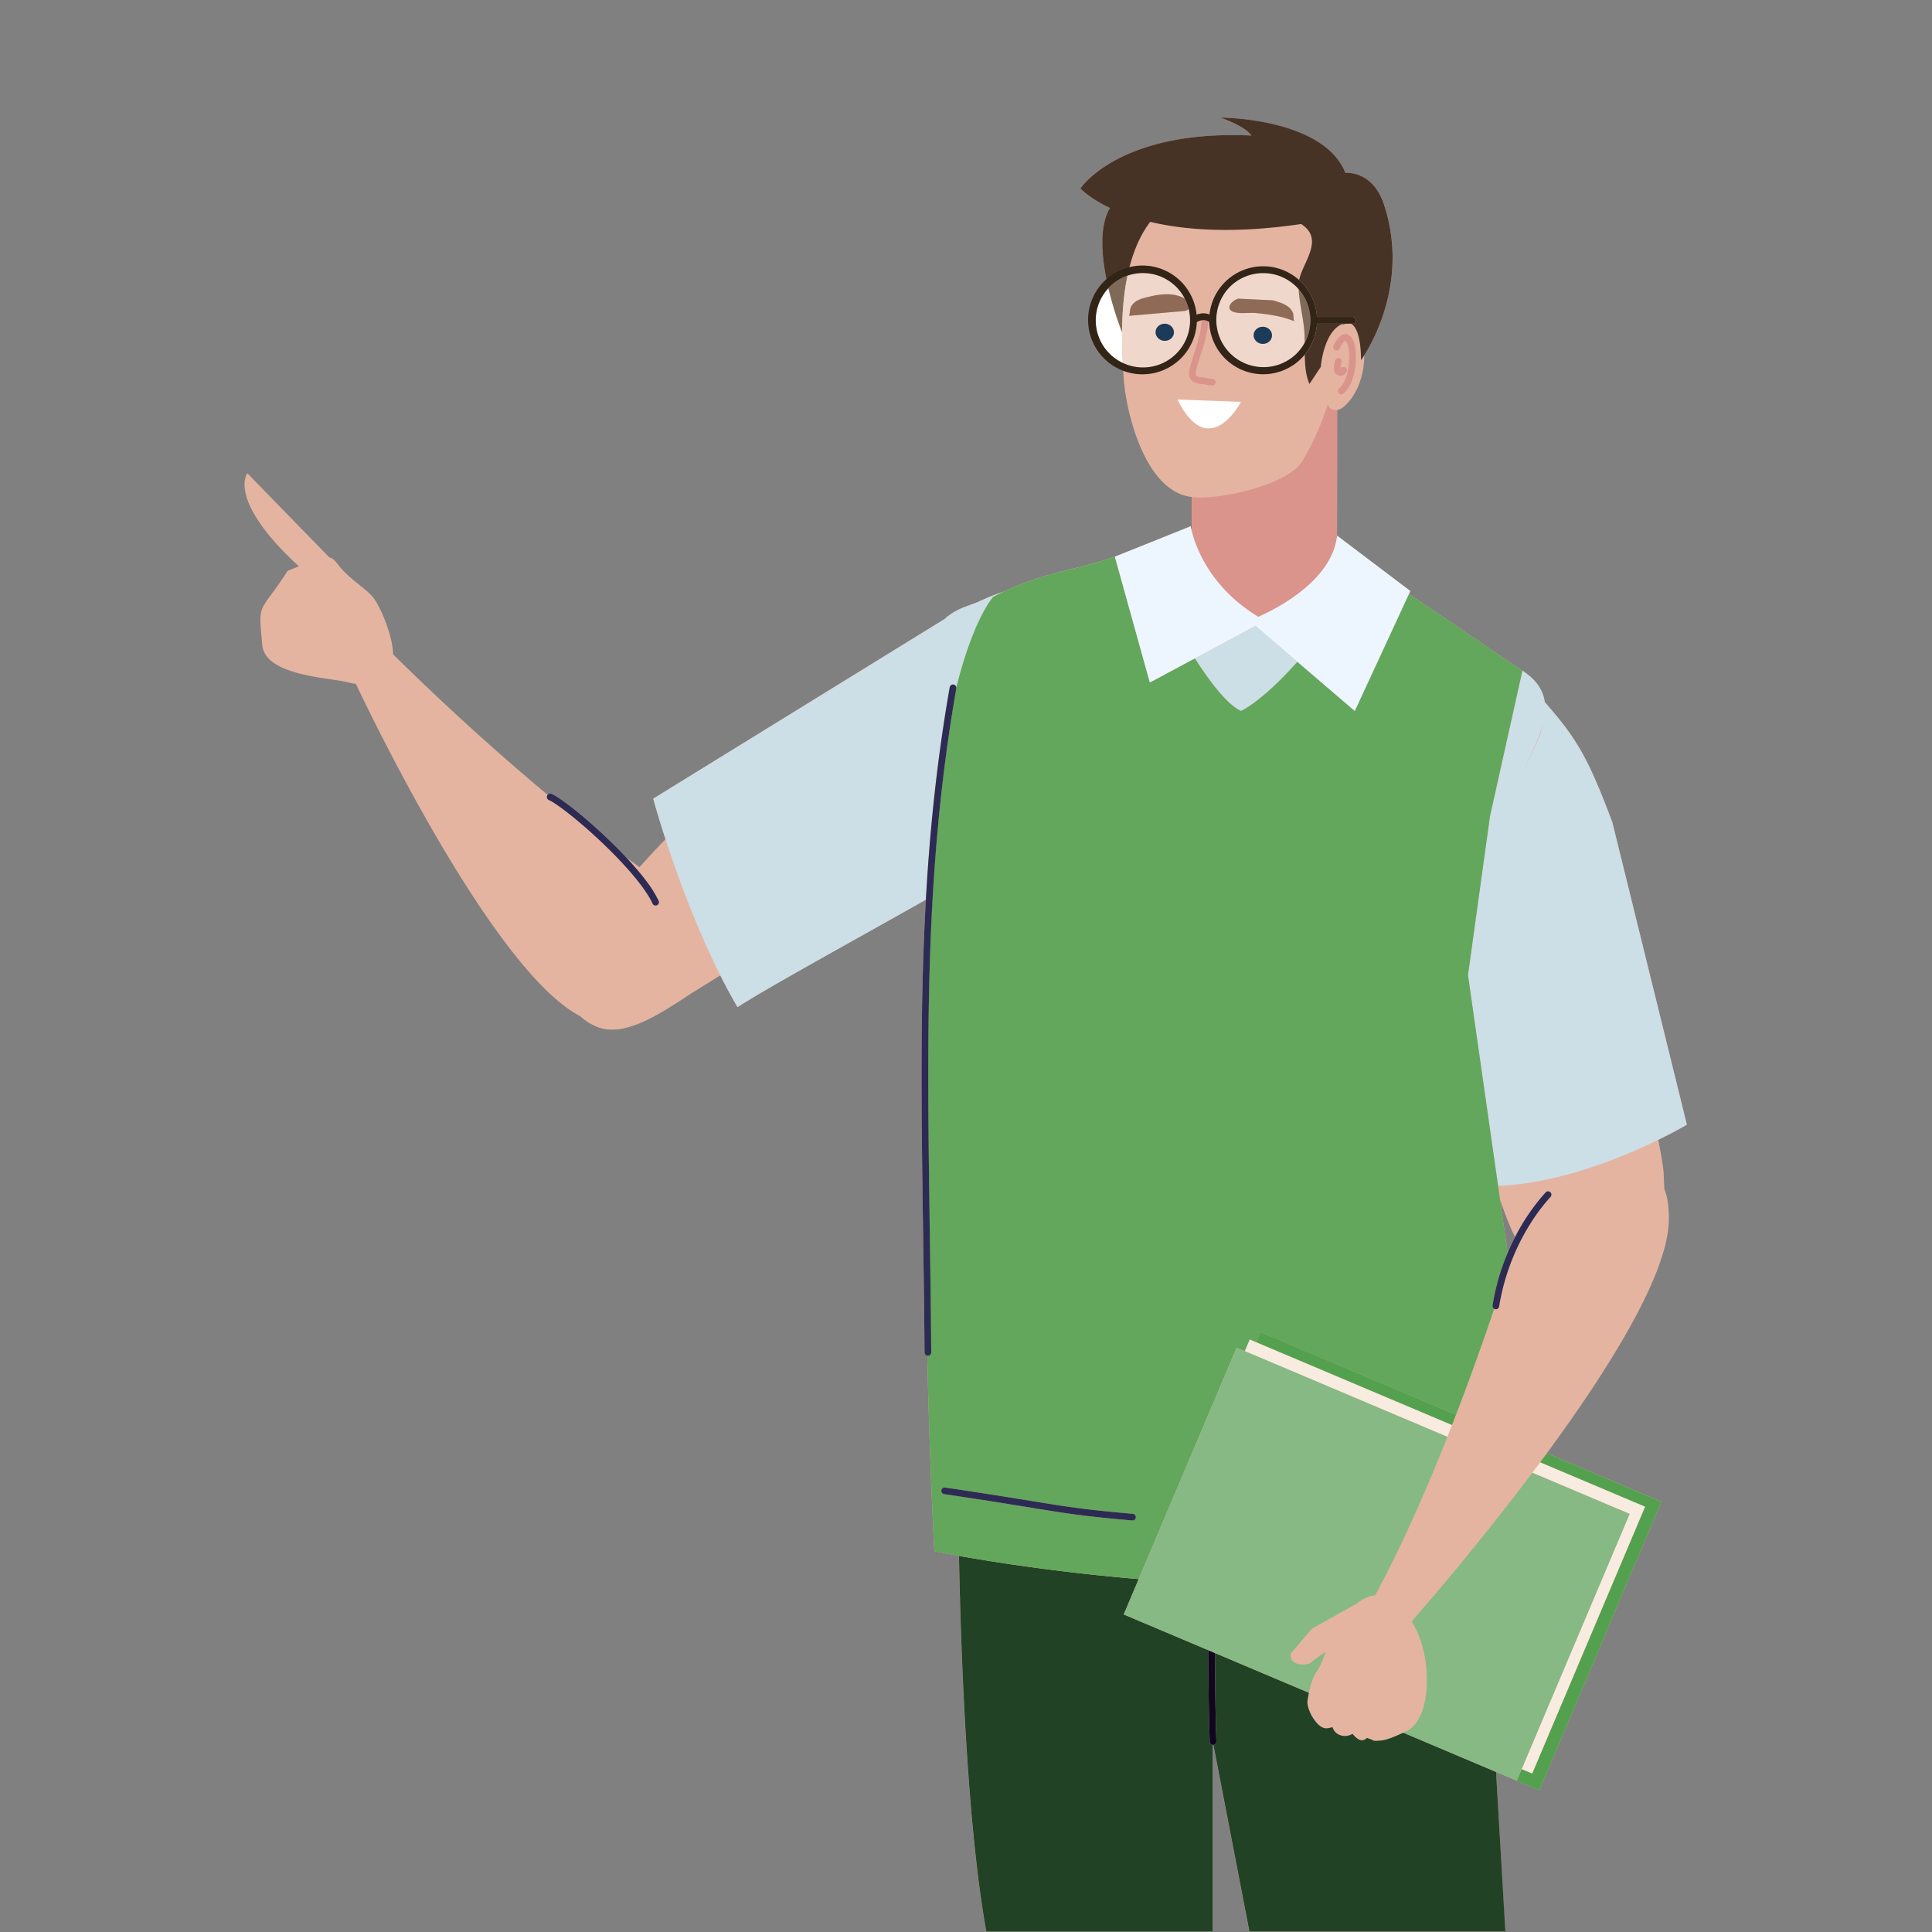 <?xml version="1.0" encoding="UTF-8"?> <svg xmlns="http://www.w3.org/2000/svg" id="Capa_1" data-name="Capa 1" viewBox="0 0 2122 2122"><rect x="0" y="0" width="2122" height="2122" fill="#808080" stroke="none"/><defs><style>.cls-1{fill:#e4b4a1;}.cls-2{fill:#473325;}.cls-3{fill:#224226;}.cls-4{fill:#110620;}.cls-5{fill:#da948c;}.cls-6{fill:#ccdee6;}.cls-7{fill:#62a75c;}.cls-8{fill:#edf6fe;}.cls-9{fill:#2d2b53;}.cls-10{fill:#fff;}.cls-11{fill:#53a14e;}.cls-12{fill:#a94657;}.cls-13{fill:#f8ebdf;}.cls-14{fill:#86b983;}.cls-15{fill:#7f6a5a;}.cls-16{fill:#f0d7cb;}.cls-17{fill:#1c3b59;}.cls-18{fill:#8f6b57;}.cls-19{fill:#332418;}</style></defs><path class="cls-1" d="M1827.38,1290.59c-.18-6.44-2.41-20.14-6-38.69,19.53-9.57,31.35-16.65,31.35-16.65l-81.82-332c-27.43-73.17-39.82-92.65-74.24-132.15-1.77-12.57-8.79-24.26-24.51-34.47h0l0-.08c-20.92-13.58-78.62-53.57-124.67-84.12l1.51-3.26-80.29-60.77c0,.44-.14.85-.2,1.28l.12-139.41a13.4,13.4,0,0,0,6.18-2.68c16.25-13.09,23.52-36.07,23.66-57.3,11.89-18.88,48-85.7,21.69-165.38-12.47-38.25-42.41-34.92-42.41-34.92-24.11-60.79-137.39-60.79-137.39-60.79,10.21,3.76,27.73,10.78,34.12,19.71C1229.13,142.18,1186.61,207,1186.61,207s9.47,10.51,32.43,21.42c-11.66,19.92-9.32,51.53-3.54,79.45a59.18,59.18,0,0,0,18.16,99c.19,3.2.39,6.36.61,9.46,2.4,34.45,22.48,123.46,74.64,129.54l0,37.27c-.79-3.26-1.07-5.13-1.07-5.13l-83.27,33.38h0c-46.88,16-73.74,15.82-122,38.41a230.77,230.77,0,0,0-28.73,11.5c-4.25,1.59-8.66,3.23-13.36,5-9.77,3.61-17.17,8.13-22.74,13.39L717.48,877.21s4.74,17.57,13.5,44.54c-10,10.18-19.55,20.63-28.57,30.74,0,0-5.3-3.78-14.91-11-12.75-13.59-27-27-40.13-38.52-8.86-7.72-17.24-14.52-24.38-19.86s-13-9.18-17.21-11.12a3.61,3.61,0,0,0-4.28,1C555,834.18,496,782.07,431.85,718.76c-1-22.45-13.35-49.72-20.19-60.08-8-12-27.54-21.55-40.35-38.56-4.09-5.43-6.85-7.44-9.5-7.82l-90.17-92.52S248.89,549.12,328.28,622L315.89,627c-31.45,49.1-32.47,31.77-27.8,81.57,3.14,33.68,74,35.75,92.84,40.58,3.6.92,6.89,1.56,10,2.06,15.47,32.74,151.16,315.5,246.23,364.84a63.75,63.75,0,0,0,19.62,12.23c34,12.69,80.24-23.59,109.35-41.48,7.89-4.86,16.34-10.08,25-15.53,6,11.9,12.3,23.6,18.9,34.84,35.55-22.9,125.52-71.94,206.87-118-3.57,63.4-4.74,127-4.74,192.46,0,96.11,2.46,196.07,3.28,304.85a3.62,3.62,0,0,0,3,3.51c1.52,68.13,4,140.08,7.75,214.8,0,0,9.64,2,27,5.11,1.82,96,8.14,291.43,30,412.46h248.5V1916.47a2.77,2.77,0,0,0,.64.11,1,1,0,0,0,.26-.06l39.51,204.8h281.16L1643.2,1946.2l47.52,20.1,134.08-316.91L1699,1596.18c67.37-91.73,132.14-194.88,133.91-254.53.44-15.28-1.36-26.92-4.88-35.59C1827.78,1300.56,1827.51,1295.33,1827.38,1290.59Zm-171.46,85.46-8.33-58.39c5.18,15.16,10.76,29.82,16.43,41C1661.11,1364.38,1658.4,1370.18,1655.92,1376.05ZM1478.65,355.52a21.49,21.49,0,0,0-4,1.92c0-.58,0-1.15.07-1.72.21-.08.45-.13.67-.2Z"></path><path class="cls-2" d="M1257.27,252.52c1.89-3.08,3.92-6,6-8.85,37.83,9,91.67,13.31,165.85,2.38,25.83,16.69,2.11,41.27-2.28,61.53A59.06,59.06,0,0,1,1446.52,348h39a3.74,3.74,0,1,1,0,7.48h-1.63c4.73,2.71,10.77,11.73,11,40.09,0,0,1.36-1.86,3.56-5.34,11.89-18.88,48-85.7,21.69-165.38-12.47-38.25-42.41-34.92-42.41-34.92-24.11-60.79-137.39-60.79-137.39-60.79,10.21,3.76,27.73,10.78,34.12,19.71C1229.13,142.18,1186.61,207,1186.61,207s9.47,10.51,32.43,21.42c-11.66,19.92-9.32,51.53-3.54,79.45a59.1,59.1,0,0,1,24.8-13.45C1244.12,279.38,1249.55,265.12,1257.27,252.52Z"></path><path class="cls-3" d="M1513.45,1911.8a8.74,8.74,0,0,1-7.33-1.34c-1.5-.45-3.07-1-4.8-1.63-5.64,5.61-11.19,1.07-15.71-4.48-8.18,4.83-19.12,2.1-22.11-7.38-4.25,1.15-7.45,2.19-11.54.06-8.44-4.39-17-20.78-15.84-29.15.36-2.47.87-5.46,1.52-8.65l-103.26-43.69c.26,35.1.67,67.81,1.65,97.26a3.64,3.64,0,0,1-3.29,3.72l39.51,204.8h281.16L1643.2,1946.2l-101.91-43.12C1527.09,1909.66,1519.86,1912.05,1513.45,1911.8Z"></path><path class="cls-3" d="M1328.7,1913c-1-30.45-1.42-64.27-1.68-100.61L1250.27,1780h0l-16-6.77,16.43-38.83c-89.18-7.54-160.67-18.94-197.41-25.49,1.82,96,8.14,291.43,30,412.46h248.5V1916.47A3.62,3.62,0,0,1,1328.7,1913Z"></path><path class="cls-4" d="M1336,1912.8c-1-29.45-1.39-62.16-1.65-97.26l-7.36-3.11c.26,36.34.68,70.16,1.68,100.61a3.62,3.62,0,0,0,3.14,3.43,2.77,2.77,0,0,0,.64.11,1,1,0,0,0,.26-.06A3.64,3.64,0,0,0,1336,1912.8Z"></path><path class="cls-5" d="M1382.11,677.51c19.51-8.7,62.71-31.26,79.82-66.49a70.46,70.46,0,0,0,6.56-21.36l.12-139.41c-3.35.52-6.82-.34-8.87-3.58a22.54,22.54,0,0,1-1.4-2.58c-7.79,24.27-17.83,46.42-29.16,64-14.94,23.22-84.74,40.71-118.47,38.07-.61,0-1.2-.16-1.8-.23l0,37.27c.4,1.64.92,3.6,1.63,5.89C1316.34,608.25,1333.78,648.38,1382.11,677.51Z"></path><path class="cls-5" d="M1668.89,856.61c9-21.93,22.09-42.48,25.85-61.61C1689.59,815.05,1677.26,836.24,1668.89,856.61Z"></path><path class="cls-6" d="M1630.86,937.28l-18.51,133.64,33.08,231.63c67.84-2.8,137.12-31.63,175.93-50.65,19.53-9.57,31.35-16.65,31.35-16.65l-81.82-332c-27.43-73.17-39.82-92.65-74.24-132.15-1.77-12.57-8.79-24.26-24.51-34.47h0l-35.62,159.9ZM1694.74,795c-3.76,19.13-16.84,39.68-25.85,61.61C1677.26,836.24,1689.59,815.05,1694.74,795Z"></path><path class="cls-6" d="M1312.35,723.09c17.59,27.47,35.84,50.72,50.6,57.79,0,0,21.87-8.92,62.09-54L1379,687.36Z"></path><path class="cls-5" d="M1319.77,351.78c-.53,16.68-6.68,30.16-11.41,47-.76,2.83-2.32,6.76-2.36,11.05a12.16,12.16,0,0,0,1,5,10.43,10.43,0,0,0,3.7,4.37,15.06,15.06,0,0,0,6.1,2.25c1.94.31,3.74.42,5.11.6.74.09,2.55.44,4.28.76.88.16,1.76.32,2.56.44a16.31,16.31,0,0,0,2.28.23,5.07,5.07,0,0,0,1.26-.15,3.84,3.84,0,0,0,1.33-.63,3.77,3.77,0,0,0,1.5-2.51,3.66,3.66,0,0,0-3.12-4.13,3.39,3.39,0,0,0-1.19.07c-.2,0-.52-.05-1-.13-1-.15-2.34-.4-3.61-.64s-2.45-.46-3.39-.58c-1.74-.22-3.42-.32-4.83-.57a7.74,7.74,0,0,1-3.18-1.07,3,3,0,0,1-1.16-1.31,5.06,5.06,0,0,1-.35-2c0-2.35,1.15-5.86,2.09-9.08,4.38-15.78,10.76-29.79,11.6-47.74a10.73,10.73,0,0,0-5.22-1.4A10.51,10.51,0,0,0,1319.77,351.78Z"></path><path class="cls-5" d="M1467.54,374.5a30.52,30.52,0,0,0-3,5.6,3.67,3.67,0,0,0,6.86,2.6,27,27,0,0,1,3.38-5.74,14.28,14.28,0,0,1,2.23-2.38l.41-.28a4.37,4.37,0,0,1,1.43,1.41,18.52,18.52,0,0,1,2.24,6.55,57.24,57.24,0,0,1,.75,7.44h0c0,1,.06,2,.06,3.08a68.38,68.38,0,0,1-2.66,19.33c-1.84,6.11-4.71,11.37-8.52,14.69a3.67,3.67,0,0,0,4.85,5.51c5.24-4.63,8.57-11.12,10.68-18.08a75.28,75.28,0,0,0,3-21.45c0-1.14,0-2.27-.06-3.38h0a54.4,54.4,0,0,0-1.58-11.61,21.73,21.73,0,0,0-2.62-6.1,11.34,11.34,0,0,0-5.41-4.51h0a5.9,5.9,0,0,0-2-.36,8.23,8.23,0,0,0-5.09,2.06A25.09,25.09,0,0,0,1467.54,374.5Z"></path><path class="cls-5" d="M1476.43,411.32a13.78,13.78,0,0,0,2.45-2.69,3.67,3.67,0,0,0-5.93-4.31,7.7,7.7,0,0,1-.54.68,5,5,0,0,1-.06-.76,16.87,16.87,0,0,1,.44-3.36c.25-1.19.55-2.26.75-3.12a3.66,3.66,0,0,0-7.12-1.72h0c-.14.63-.49,1.88-.8,3.32a24,24,0,0,0-.59,4.88,10.84,10.84,0,0,0,.48,3.39,6.93,6.93,0,0,0,2.29,3.42h0a7.4,7.4,0,0,0,4.57,1.78A6.47,6.47,0,0,0,1476.43,411.32Z"></path><path class="cls-6" d="M1047.39,751.87a3.63,3.63,0,0,1,3,3.69c19.12-76.68,40.55-99.95,40.55-99.95,4-2.06,7.92-4,11.68-5.72a230.77,230.77,0,0,0-28.73,11.5c-4.25,1.59-8.66,3.23-13.36,5-9.77,3.61-17.17,8.13-22.74,13.39L717.48,877.21s4.74,17.57,13.5,44.54c12.5,38.45,33.21,96,60.2,149.56,6,11.9,12.3,23.6,18.9,34.84,35.55-22.9,125.52-71.94,206.87-118,4.35-77.18,12.29-154,26.19-233.28A3.67,3.67,0,0,1,1047.39,751.87Z"></path><path class="cls-7" d="M1358.21,1480.23l9.08,3.84,5.39-12.77,6.92,2.93,4.74-11.18,214.82,90.88c16.46-42.82,30.75-83.18,42-116.41a3.65,3.65,0,0,1-1.85-3.75,249.1,249.1,0,0,1,16.61-57.72l-8.33-58.39-2.16-15.11-33.08-231.63,18.51-133.64,5.64-40.77,35.62-159.9,0-.08c-20.92-13.58-78.62-53.57-124.67-84.12L1488,780.88l-63-54c-40.22,45.09-62.09,54-62.09,54-14.76-7.07-33-30.32-50.6-57.79l-49.41,26.51-38.4-138.13c-46.88,16-73.74,15.83-122,38.42-3.76,1.76-7.64,3.66-11.68,5.72,0,0-21.43,23.27-40.55,99.95a2.54,2.54,0,0,1,0,.55c-25.22,143.8-30.81,279.6-30.81,424.48,0,96,2.45,195.93,3.27,304.79a3.66,3.66,0,0,1-3.63,3.7,3.56,3.56,0,0,1-.65-.13c1.52,68.13,4,140.08,7.75,214.8,0,0,9.64,2,27,5.11,36.74,6.55,108.23,18,197.41,25.49ZM1243.55,1670c-41.21-3.59-61-6.1-86.4-10.07s-56.23-9.38-119.93-18.82h0a3.67,3.67,0,1,1,1.08-7.25c63.75,9.45,94.74,14.87,120,18.82s44.75,6.43,85.9,10a3.66,3.66,0,0,1-.64,7.3Z"></path><path class="cls-8" d="M1312.35,723.09,1379,687.36,1425,726.87l63,54,59.46-128.47,1.51-3.26-80.29-60.77c0,.43-.14.85-.2,1.28a70.46,70.46,0,0,1-6.56,21.36c-17.11,35.23-60.31,57.79-79.82,66.49-48.33-29.13-65.77-69.26-71.6-88.4-.71-2.29-1.23-4.25-1.63-5.89-.79-3.26-1.07-5.13-1.07-5.13l-83.27,33.38,38.4,138.13Z"></path><path class="cls-9" d="M1022.82,1485.38c-.82-108.86-3.27-208.81-3.27-304.79,0-144.88,5.59-280.68,30.81-424.48a2.54,2.54,0,0,0,0-.55,3.63,3.63,0,0,0-3-3.69,3.67,3.67,0,0,0-4.25,3c-13.9,79.27-21.84,156.1-26.19,233.28-3.57,63.4-4.74,127-4.74,192.46,0,96.11,2.46,196.07,3.28,304.85a3.61,3.61,0,0,0,3,3.51,3.56,3.56,0,0,0,.65.13A3.66,3.66,0,0,0,1022.82,1485.38Z"></path><path class="cls-9" d="M1244.19,1662.68c-41.15-3.59-60.66-6.07-85.9-10s-56.24-9.37-120-18.82a3.67,3.67,0,1,0-1.08,7.25h0c63.7,9.44,94.58,14.85,119.93,18.82s45.19,6.48,86.4,10.07a3.66,3.66,0,0,0,.64-7.3Z"></path><path class="cls-9" d="M602.75,878.68h0a67.82,67.82,0,0,1,9.39,5.66c14,9.59,36.51,28.53,57.33,49.14s40,43.07,47.27,59a3.65,3.65,0,0,0,4.64,1.86c.07,0,.15,0,.22-.06a3.66,3.66,0,0,0,1.8-4.86,122.36,122.36,0,0,0-13-21.05c-3.12-4.18-6.56-8.48-10.25-12.84-4-4.65-8.19-9.37-12.6-14.07-12.75-13.59-27-27-40.13-38.52-8.86-7.72-17.24-14.52-24.38-19.86s-13-9.18-17.21-11.12a3.62,3.62,0,0,0-4.28,1,3.76,3.76,0,0,0-.57.8A3.67,3.67,0,0,0,602.75,878.68Z"></path><path class="cls-10" d="M1363,441.43l-69.8-2.63C1328,508.76,1363,441.43,1363,441.43Z"></path><path class="cls-11" d="M1806.8,1655l-123.94,293-11.54-4.88-5.39,12.76-124.63-52.72h0l101.91,43.12,47.52,20.1,134.08-316.91L1699,1596.18q-3.72,5.05-7.43,10.06Z"></path><polygon class="cls-12" points="1250.27 1779.95 1327.02 1812.43 1334.38 1815.54 1437.64 1859.23 1437.65 1859.22 1250.27 1779.95 1250.27 1779.95"></polygon><path class="cls-11" d="M1379.6,1474.23l215.17,91q2.22-5.7,4.39-11.34l-214.82-90.88Z"></path><path class="cls-13" d="M1671.32,1943l11.54,4.88,123.94-293-115.19-48.73q-4.27,5.74-8.55,11.42l106.81,45.19Z"></path><path class="cls-13" d="M1372.68,1471.3l-5.39,12.77,222.41,94.09q2.57-6.47,5.07-12.89l-215.17-91Z"></path><path class="cls-14" d="M1671.32,1943l118.55-280.19-106.81-45.19c-60.32,80.16-118.91,147.68-132.54,163.23q1.71,2.86,3.43,6.07c19.53,36.63,18.47,101.43-9.28,114.54l-3.37,1.58,124.63,52.72Z"></path><path class="cls-14" d="M1358.21,1480.23,1250.7,1734.35l-16.43,38.83,16,6.77,187.38,79.27c1.75-8.54,4.65-18.56,9.21-24.14,4.19-6.76,6.89-14.11,9.18-21.18L1438,1827.28s-20.36,5.58-20.77-10.72l23.71-27.65,49.19-27.68c6.13-4.75,13-8.31,20.26-9.08,28.84-53.11,56-115,79.34-174l-222.41-94.09Z"></path><path class="cls-2" d="M1446.52,355.52a59,59,0,0,1-13.42,34.05c.16,11.46,1,22.91,5.14,32.14L1450.65,403s3.08-39.31,24.12-47.32c.21-.08.45-.13.67-.2Z"></path><path class="cls-10" d="M1217.41,316.51a51.74,51.74,0,0,0,1.25,71.91,52.1,52.1,0,0,0,14.57,10.19c-.55-10.91-.93-22.2-.84-33.7A386.92,386.92,0,0,1,1217.41,316.51Z"></path><path class="cls-15" d="M1238.33,302.85a51.91,51.91,0,0,0-19.67,12.28c-.43.44-.82.92-1.25,1.38a386.92,386.92,0,0,0,15,48.4C1232.55,344.13,1234.13,322.89,1238.33,302.85Z"></path><path class="cls-16" d="M1292,388.42a51.4,51.4,0,0,0,13.61-49.13,7.65,7.65,0,0,1-4.18,2.24l-61.38,5.4c.74-.25,1.16-7.21,1.62-8.41a14.91,14.91,0,0,1,5.17-6.85c4.46-3.35,10.27-4.51,15.46-5.8l.71-.15a79.93,79.93,0,0,1,18.53-2.51,42.11,42.11,0,0,1,16.68,3.17,16.17,16.17,0,0,1,3.33,2,51.62,51.62,0,0,0-63.17-25.51c-4.2,20-5.78,41.28-5.94,62.06-.09,11.5.29,22.79.84,33.7A51.65,51.65,0,0,0,1292,388.42Zm-12.73-32.88h.37c5.58.16,10,4.51,9.81,9.73s-4.63,9.09-10,9.09H1279c-5.58-.18-10-4.54-9.79-9.73S1273.81,355.54,1279.22,355.54Z"></path><path class="cls-17" d="M1279,374.36h.38c5.39,0,9.86-4,10-9.09s-4.23-9.57-9.81-9.73h-.37c-5.41,0-9.85,4-10,9.09S1273.42,374.18,1279,374.36Z"></path><path class="cls-18" d="M1281.49,323.21a79.93,79.93,0,0,0-18.53,2.51l-.71.15c-5.19,1.29-11,2.45-15.46,5.8a14.91,14.91,0,0,0-5.17,6.85c-.46,1.2-.88,8.16-1.62,8.41l61.38-5.4a7.65,7.65,0,0,0,4.18-2.24,51.33,51.33,0,0,0-4.06-10.93,16.17,16.17,0,0,0-3.33-2A42.11,42.11,0,0,0,1281.49,323.21Z"></path><path class="cls-16" d="M1387.4,403.6a51.69,51.69,0,0,0,36.65-15.18,52.33,52.33,0,0,0,9-12.08c0-3.17-.06-6.29-.2-9.27-.82-16.76-5.42-32.55-6.45-49.35-.76-.88-1.52-1.76-2.34-2.59a51.83,51.83,0,1,0-36.65,88.47Zm-.33-25.89h-.36c-5.56-.17-10-4.52-9.82-9.71s4.64-9.1,10-9.1h.37c5.58.17,10,4.51,9.82,9.73C1397,373.69,1392.48,377.71,1387.07,377.71ZM1360,328l38,1.94.72.2c5.55,1.68,11.74,3.28,16.35,7a15.24,15.24,0,0,1,5.22,7.22c.41,1.25.49,8.23,1.27,8.53-13.54-5.51-27.31-7.51-42.29-9-1.27-.12-2.64-.16-4.07-.16-1.61,0-3.3,0-5,.11s-3.44.1-5.14.1a33.37,33.37,0,0,1-9.33-1C1345,339.7,1352.12,330.46,1360,328Z"></path><path class="cls-17" d="M1387.28,358.89h-.37c-5.38,0-9.85,4-10,9.1s4.26,9.54,9.82,9.71h.36c5.41,0,9.88-4,10-9.09C1397.25,363.4,1392.86,359.06,1387.28,358.89Z"></path><path class="cls-18" d="M1355.69,342.84a33.37,33.37,0,0,0,9.33,1c1.7,0,3.44-.05,5.14-.1s3.41-.11,5-.11c1.43,0,2.8,0,4.07.16,15,1.47,28.75,3.47,42.29,9-.78-.3-.86-7.28-1.27-8.53a15.24,15.24,0,0,0-5.22-7.22c-4.61-3.68-10.8-5.28-16.35-7l-.72-.2L1360,328C1352.12,330.46,1345,339.7,1355.69,342.84Z"></path><path class="cls-15" d="M1433,376.34a51.68,51.68,0,0,0-6.65-58.62c1,16.8,5.63,32.59,6.45,49.35C1433,370.05,1433,373.17,1433,376.34Z"></path><path class="cls-19" d="M1314.52,353.81a16.05,16.05,0,0,1,5.25-2,10.51,10.51,0,0,1,2-.2A10.73,10.73,0,0,1,1327,353c.38.22.78.5,1.17.77a59.24,59.24,0,0,0,118.33,1.77h39a3.74,3.74,0,1,0,0-7.48h-39a59.26,59.26,0,0,0-118.07-2.63,18.06,18.06,0,0,0-6.65-1.31,20.53,20.53,0,0,0-7.51,1.49,59.73,59.73,0,1,0,.23,8.22Zm36.23-38.68a51.83,51.83,0,0,1,73.3,0c.82.83,1.58,1.71,2.34,2.59a51.68,51.68,0,0,1,6.65,58.62,52.33,52.33,0,0,1-9,12.08,51.83,51.83,0,0,1-73.3-73.29Zm-117.52,83.48a51.57,51.57,0,0,1-29.74-46.83,51.54,51.54,0,0,1,13.92-35.27c.43-.46.82-.94,1.25-1.38a51.73,51.73,0,0,1,82.84,13.23,51.33,51.33,0,0,1,4.06,10.93,51.72,51.72,0,0,1-72.33,59.32Z"></path><path class="cls-9" d="M1639.31,1433.77a3.65,3.65,0,0,0,1.85,3.75,3.9,3.9,0,0,0,1.21.44,3.66,3.66,0,0,0,4.19-3h0a245.19,245.19,0,0,1,36.64-94.62,207.16,207.16,0,0,1,19.82-25.72,3.66,3.66,0,1,0-5.42-4.93,228.59,228.59,0,0,0-33.58,49.07c-2.91,5.67-5.62,11.47-8.1,17.34A249.1,249.1,0,0,0,1639.31,1433.77Z"></path></svg> 